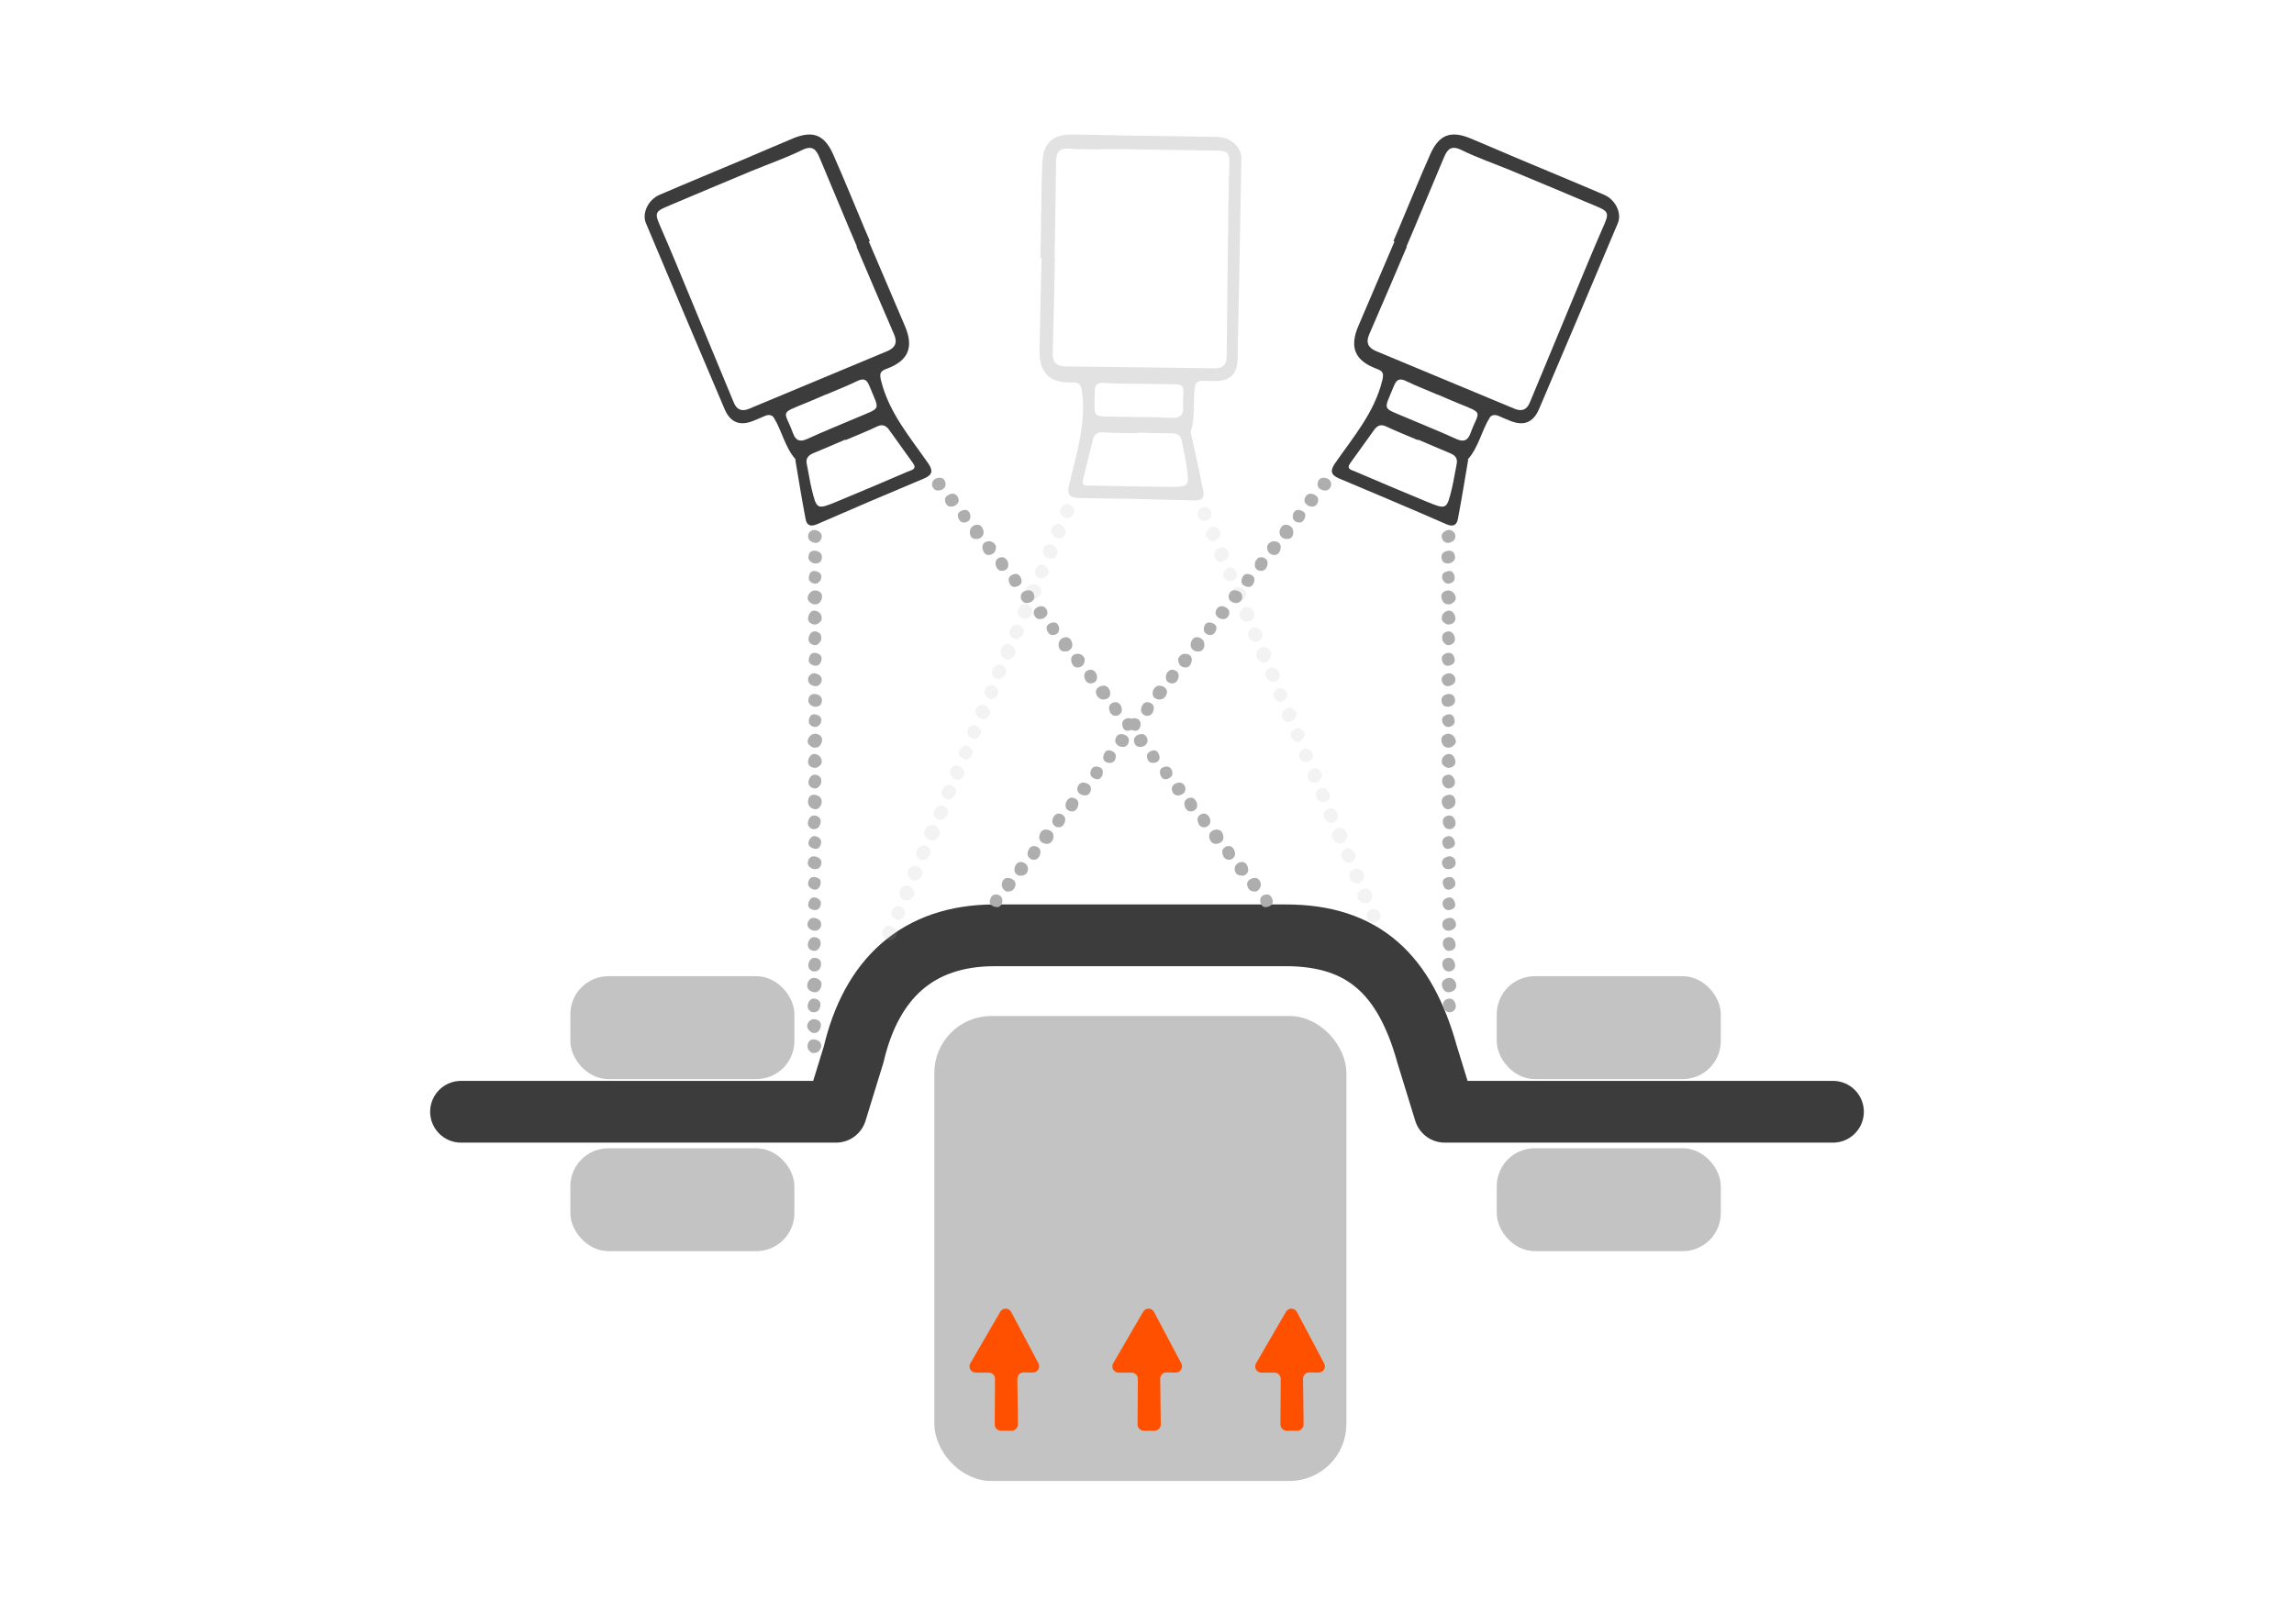 <?xml version="1.0" encoding="UTF-8"?><svg id="Layer_1" xmlns="http://www.w3.org/2000/svg" viewBox="0 0 1113 788"><defs><style>.cls-1{stroke-width:7.3px;}.cls-1,.cls-2{fill:#c3c3c3;stroke:#c3c3c3;stroke-miterlimit:10;}.cls-3,.cls-4,.cls-5,.cls-6{stroke-width:0px;}.cls-3,.cls-5{fill:#aeaeaf;}.cls-7{opacity:.15;}.cls-8{fill:none;stroke:#3c3c3c;stroke-linecap:round;stroke-linejoin:round;stroke-width:29.96px;}.cls-4{fill:#ff5000;}.cls-5{opacity:0;}.cls-6{fill:#3c3c3c;}.cls-2{stroke-width:7.81px;}</style></defs><rect class="cls-1" x="456.97" y="496.64" width="192.63" height="218.32" rx="23.98" ry="23.98"/><path class="cls-4" d="M490.83,694.2h-5.19c-1.68,0-3.03-1.36-3.02-3.04l.14-22.07c.01-1.68-1.35-3.04-3.02-3.04h-6.34c-2.33,0-3.78-2.53-2.61-4.54l14.53-25.02c1.19-2.05,4.17-1.99,5.28.1l13.24,24.97c1.07,2.02-.41,4.46-2.7,4.44l-4.49-.05c-1.69-.02-3.07,1.36-3.05,3.06l.26,22.14c.02,1.68-1.34,3.06-3.02,3.06Z"/><path class="cls-4" d="M560.14,694.2h-5.19c-1.68,0-3.03-1.36-3.02-3.04l.14-22.07c.01-1.68-1.35-3.04-3.02-3.04h-6.34c-2.33,0-3.78-2.53-2.61-4.54l14.53-25.02c1.19-2.05,4.17-1.99,5.28.1l13.24,24.97c1.07,2.02-.41,4.46-2.7,4.44l-4.49-.05c-1.69-.02-3.07,1.36-3.05,3.06l.26,22.14c.02,1.68-1.34,3.06-3.02,3.06Z"/><path class="cls-4" d="M629.45,694.2h-5.19c-1.68,0-3.03-1.36-3.02-3.04l.14-22.07c.01-1.68-1.35-3.04-3.02-3.04h-6.34c-2.33,0-3.78-2.53-2.61-4.54l14.53-25.02c1.19-2.05,4.17-1.99,5.28.1l13.24,24.97c1.07,2.02-.41,4.46-2.7,4.44l-4.49-.05c-1.69-.02-3.07,1.36-3.05,3.06l.26,22.14c.02,1.68-1.34,3.06-3.02,3.06Z"/><rect class="cls-2" x="730.1" y="477.58" width="100.89" height="42.12" rx="14.55" ry="14.55"/><rect class="cls-2" x="730.1" y="561.06" width="100.89" height="42.12" rx="14.55" ry="14.55"/><rect class="cls-2" x="280.63" y="477.58" width="100.89" height="42.12" rx="14.55" ry="14.55"/><rect class="cls-2" x="280.63" y="561.06" width="100.89" height="42.12" rx="14.55" ry="14.55"/><path class="cls-8" d="M223.68,539.45h181.93l8.56-27.82c8.56-36.39,30.74-57.79,68.49-57.79h141.26c37.76,0,57.79,19.26,68.49,57.79l8.56,27.82h188.35"/><path class="cls-3" d="M391.91,476.71c.99-2.08,2.63-2.77,4.7-1.83,1.83.83,2.42,2.43,1.67,4.32-.87,2.2-2.61,2.78-4.67,1.86-1.84-.82-2.32-2.41-1.7-4.36Z"/><path class="cls-3" d="M398.52,390.17c-.72,1.78-1.99,3-3.99,2.26-2.06-.76-2.97-2.57-2.32-4.7.62-2.04,2.34-2.49,4.22-1.8,1.93.7,2.57,2.19,2.09,4.24Z"/><path class="cls-3" d="M394.26,362.64c-1.94-.99-3.01-2.35-2.07-4.3.95-1.98,2.8-2.83,4.84-1.98,1.93.8,2.21,2.61,1.4,4.42-.85,1.91-2.45,2.29-4.17,1.85Z"/><path class="cls-3" d="M398.53,370.53c-1.12,1.63-2.6,2.51-4.47,1.81-1.98-.74-2.44-2.44-1.67-4.29.76-1.84,2.23-2.81,4.18-1.86,1.73.84,2.4,2.41,1.97,4.34Z"/><path class="cls-3" d="M394.02,510.92c-1.72-.94-2.59-2.4-2.09-4.3.54-2.07,2.19-2.66,4.09-2.05,1.88.6,2.94,1.99,2.2,4.02-.68,1.86-2.24,2.53-4.2,2.34Z"/><path class="cls-3" d="M393.74,500.98c-1.53-1.08-2.66-2.52-1.81-4.39.79-1.73,2.51-2.51,4.37-1.82,1.99.74,2.41,2.44,1.65,4.29-.76,1.85-2.19,2.63-4.21,1.91Z"/><path class="cls-5" d="M398.08,528.13c-.73,2.04-2.2,2.66-4.13,2.06-1.93-.6-2.88-2.04-2.22-4.02.57-1.71,2.07-2.28,3.75-1.86,1.92.48,2.94,1.73,2.6,3.82Z"/><path class="cls-3" d="M393.72,491.02c-1.82-.99-2.29-2.54-1.53-4.39.66-1.6,1.96-2.49,3.7-1.94,2.01.64,2.57,2.23,1.93,4.16-.65,1.94-2.06,2.69-4.09,2.17Z"/><path class="cls-3" d="M394.46,471.35c-2-.73-2.67-2.17-2.08-4.12.59-1.95,2.01-2.91,3.99-2.29,1.72.54,2.27,2.07,1.89,3.73-.44,1.95-1.74,2.93-3.79,2.68Z"/><path class="cls-3" d="M397.97,458.99c-.77,1.89-2.07,2.89-4.07,2.17-1.71-.61-2.26-2.08-1.8-3.77.52-1.91,1.85-3.09,3.87-2.53,2.01.56,2.5,2.18,2.01,4.13Z"/><path class="cls-3" d="M398.18,449.82c-1.04,1.81-2.62,2.2-4.42,1.42-1.57-.69-2.4-2.07-1.79-3.77.71-1.97,2.33-2.51,4.22-1.81,1.91.7,2.61,2.13,1.99,4.16Z"/><path class="cls-3" d="M398.24,380.38c-.92,1.73-2.24,2.79-4.19,1.88-1.93-.89-2.17-2.62-1.37-4.41.71-1.59,2.11-2.37,3.79-1.76,1.98.73,2.31,2.37,1.78,4.29Z"/><path class="cls-3" d="M394.8,342.85c-1.91-.68-3.02-1.9-2.46-3.96.48-1.76,1.87-2.43,3.6-2.07,1.93.4,3.16,1.6,2.78,3.69-.4,2.15-2.02,2.6-3.92,2.35Z"/><path class="cls-3" d="M393.9,402.21c-1.84-.96-2.35-2.51-1.61-4.36.75-1.89,2.26-2.68,4.18-1.82,1.66.74,2.03,2.23,1.48,3.89-.64,1.95-2.03,2.71-4.05,2.28Z"/><path class="cls-3" d="M394.33,421.58c-1.86-.74-2.91-2.07-2.2-4.05.71-1.98,2.42-2.4,4.27-1.7,1.61.61,2.51,1.9,2.02,3.65-.57,2.06-2.15,2.53-4.09,2.11Z"/><path class="cls-3" d="M392.27,328.5c1.05-1.8,2.63-2.25,4.42-1.42,1.8.84,2.58,2.36,1.57,4.27-.85,1.61-2.38,1.92-3.97,1.3-1.85-.72-2.65-2.11-2.02-4.16Z"/><path class="cls-3" d="M398.4,320.88c-.63,1.72-1.75,2.53-3.6,2.01-2.06-.58-2.88-1.88-2.18-3.96.58-1.72,1.73-2.54,3.59-2.01,2.06.58,2.84,1.87,2.2,3.97Z"/><path class="cls-3" d="M394.27,431.49c-1.76-.82-2.63-2.07-2.02-3.84.71-2.07,2.32-2.53,4.25-1.79,1.87.72,2,2.2,1.37,3.87-.68,1.8-1.98,2.29-3.6,1.76Z"/><path class="cls-3" d="M398.27,350.66c-.77,1.6-2,2.5-3.76,1.91-2.05-.69-2.52-2.31-1.8-4.24.71-1.89,2.18-2.02,3.84-1.4,1.77.66,2.33,1.93,1.72,3.72Z"/><path class="cls-3" d="M394.26,293.1c-1.94-.99-3.01-2.35-2.07-4.3.95-1.98,2.8-2.83,4.84-1.98,1.93.8,2.21,2.61,1.4,4.42-.85,1.91-2.45,2.29-4.17,1.85Z"/><path class="cls-3" d="M398.53,300.99c-1.12,1.63-2.6,2.51-4.47,1.81-1.98-.74-2.44-2.44-1.67-4.29.76-1.84,2.23-2.81,4.18-1.86,1.73.84,2.4,2.41,1.97,4.34Z"/><path class="cls-3" d="M398.25,310.85c-.92,1.73-2.24,2.79-4.19,1.88-1.93-.89-2.17-2.62-1.37-4.41.71-1.59,2.11-2.37,3.79-1.76,1.98.73,2.31,2.37,1.78,4.29Z"/><path class="cls-3" d="M394.8,273.32c-1.91-.68-3.02-1.9-2.46-3.96.48-1.76,1.87-2.43,3.6-2.07,1.93.4,3.16,1.6,2.78,3.69-.4,2.15-2.02,2.6-3.92,2.35Z"/><path class="cls-3" d="M392.28,258.97c1.05-1.8,2.63-2.25,4.42-1.42,1.8.84,2.58,2.36,1.57,4.27-.85,1.61-2.38,1.92-3.97,1.3-1.85-.72-2.65-2.11-2.02-4.16Z"/><path class="cls-3" d="M398.27,281.12c-.77,1.6-2,2.5-3.76,1.91-2.05-.69-2.52-2.31-1.8-4.24.71-1.89,2.18-2.02,3.84-1.4,1.77.66,2.33,1.93,1.72,3.72Z"/><path class="cls-3" d="M392.32,437.76c.86-2.14,2.13-2.74,3.89-2.04,1.67.67,2.49,1.98,1.88,3.74-.71,2.05-2.32,2.55-4.25,1.81-1.9-.72-1.89-2.23-1.52-3.52Z"/><path class="cls-3" d="M393.88,411.42c-1.75-.89-2.03-2.26-1.19-3.91.83-1.64,2.21-2.27,3.89-1.48,1.97.92,2.25,2.63,1.35,4.44-.9,1.8-2.47,1.6-4.04.96Z"/><path class="cls-3" d="M586.83,406.98c-.51-2.25.35-3.8,2.56-4.34,1.95-.48,3.41.41,3.99,2.36.68,2.27-.32,3.8-2.51,4.35-1.96.49-3.31-.45-4.03-2.37Z"/><path class="cls-5" d="M646.49,478.97c-1.96.68-3.56.28-4.47-1.58-.86-1.77-.67-3.59,1.24-4.48,2.03-.94,3.88-.11,4.9,1.81,1.03,1.93.01,3.31-1.67,4.24Z"/><path class="cls-3" d="M538.42,334.95c.54,1.85.3,3.58-1.73,4.24-2.08.68-3.93-.18-4.73-2.25-.77-1.99.29-3.4,2.2-4.03,1.95-.65,3.37.12,4.27,2.03Z"/><path class="cls-3" d="M518.02,315.96c-2.14.43-3.81.02-4.29-2.09-.48-2.14.44-3.95,2.58-4.55,2.01-.56,3.35.68,3.84,2.61.52,2.02-.51,3.31-2.13,4.04Z"/><path class="cls-5" d="M658.6,494.65c-1.89.4-3.63-.06-4.42-1.86-.82-1.87.11-3.53,1.84-4.38,1.93-.96,3.45-.04,4.23,1.83.78,1.86.27,3.43-1.64,4.41Z"/><path class="cls-5" d="M639.78,471.34c-1.87.39-3.55.08-4.1-2.03-.49-1.85.12-3.64,2.04-4.24,1.84-.57,3.49.29,4.21,2.14.77,2.01-.3,3.3-2.14,4.12Z"/><path class="cls-3" d="M526.26,319.52c.13,1.97-.49,3.58-2.39,4.19-2.01.65-3.42-.4-3.97-2.33-.54-1.91.01-3.59,2.12-4.05,1.88-.41,3.37.4,4.23,2.19Z"/><path class="cls-3" d="M609.67,432.53c-1.93.33-3.52-.28-4.31-2.08-.86-1.96.07-3.44,1.94-4.15,1.85-.7,3.54-.26,4.22,1.79.62,1.88-.2,3.37-1.85,4.43Z"/><path class="cls-3" d="M603.3,424.9c-1.87.09-3.65-.33-4.14-2.32-.46-1.85.42-3.52,2.31-4.13,2.02-.65,3.4.42,3.95,2.34.55,1.92-.09,3.42-2.12,4.11Z"/><path class="cls-5" d="M651.89,486.96c-2.05.29-3.31-.76-3.79-2.66-.42-1.67.14-3.19,1.85-3.75,1.97-.64,3.41.32,4,2.26.59,1.92-.02,3.41-2.07,4.15Z"/><path class="cls-5" d="M671.57,509.04c-1.96.68-3.56.28-4.47-1.58-.86-1.77-.67-3.59,1.24-4.48,2.03-.94,3.88-.11,4.9,1.81,1.03,1.93.01,3.31-1.67,4.24Z"/><path class="cls-5" d="M664.86,501.4c-1.87.39-3.55.08-4.1-2.03-.49-1.85.12-3.64,2.04-4.24,1.84-.57,3.49.29,4.21,2.14.77,2.01-.3,3.3-2.14,4.12Z"/><path class="cls-5" d="M676.96,517.02c-2.05.29-3.31-.76-3.79-2.66-.42-1.67.14-3.19,1.85-3.75,1.97-.64,3.41.32,4,2.26.59,1.92-.02,3.41-2.07,4.15Z"/><path class="cls-5" d="M627.92,455.51c-1.92.55-3.54.22-4.28-1.79-.63-1.72.2-3.07,1.75-3.79,1.78-.82,3.5-.54,4.39,1.39.91,1.97-.15,3.29-1.86,4.19Z"/><path class="cls-5" d="M623.52,443.53c.69,2.05-.08,3.45-1.96,4.17-1.89.72-3.52.18-4.23-1.78-.62-1.7.22-3.07,1.79-3.78,1.8-.81,3.38-.47,4.4,1.39Z"/><path class="cls-3" d="M597.11,417.1c-2.04.35-3.37-.58-3.92-2.5-.47-1.66,0-3.17,1.7-3.81,1.97-.74,3.4.16,4.09,2.07.69,1.92.05,3.39-1.87,4.24Z"/><path class="cls-3" d="M585.51,401.19c-2.02.66-3.44-.05-4.18-1.95-.75-1.9-.22-3.53,1.71-4.27,1.68-.64,3.06.22,3.79,1.76.86,1.8.45,3.38-1.32,4.45Z"/><path class="cls-3" d="M580.61,389.32c.57,1.96.16,3.55-1.85,4.23-1.72.58-3.06-.24-3.75-1.84-.78-1.82-.46-3.57,1.47-4.38,1.93-.81,3.32.16,4.13,2Z"/><path class="cls-3" d="M575.09,381.98c.3,2.07-.69,3.36-2.59,3.85-1.66.43-3.17-.14-3.74-1.85-.66-1.98.28-3.41,2.19-4.03,1.93-.63,3.37.06,4.14,2.04Z"/><path class="cls-3" d="M532.14,327.43c.35,1.93-.03,3.57-2.13,4.07-2.07.49-3.33-.72-3.81-2.62-.43-1.69.18-3.17,1.89-3.72,2-.65,3.28.43,4.05,2.27Z"/><path class="cls-3" d="M506.19,300.09c-1.92.65-3.55.38-4.38-1.58-.71-1.68-.03-3.07,1.54-3.86,1.76-.89,3.47-.7,4.46,1.17,1.02,1.93.03,3.3-1.62,4.27Z"/><path class="cls-3" d="M542.25,347.26c-2.04.39-3.4-.51-3.97-2.42-.58-1.95.11-3.5,2.16-4.02,1.76-.44,2.97.49,3.58,2.14.71,1.93.09,3.38-1.77,4.3Z"/><path class="cls-3" d="M554.58,362.19c-1.92.57-3.57.17-4.23-1.82-.67-2,.42-3.38,2.3-3.98,1.64-.52,3.14-.06,3.84,1.62.82,1.97-.12,3.32-1.91,4.19Z"/><path class="cls-3" d="M495.32,290.39c-.29-2.07.67-3.4,2.59-3.85,1.94-.46,3.49.26,3.88,2.38.33,1.8-.68,2.98-2.31,3.48-1.9.58-3.39-.01-4.16-2.01Z"/><path class="cls-3" d="M495.41,280.61c.57,1.73.19,3.07-1.59,3.81-1.97.82-3.43.31-4.17-1.76-.61-1.71-.21-3.06,1.57-3.8,1.97-.82,3.39-.29,4.18,1.76Z"/><path class="cls-5" d="M635.62,459.47c.44,1.75.02,3.2-1.74,3.83-2.04.73-3.43-.22-4.05-2.21-.6-1.91.43-2.96,2.13-3.51,1.82-.58,3.02.1,3.65,1.88Z"/><path class="cls-3" d="M611.54,437.95c-.37-1.78.18-3.19,1.93-3.75,2.08-.66,3.4.4,3.94,2.4.53,1.95-.62,2.92-2.31,3.4-1.84.52-3.01-.23-3.56-2.04Z"/><path class="cls-3" d="M560.67,370.02c-1.89.44-3.34,0-3.96-1.76-.72-2.06.26-3.43,2.23-4.03,1.92-.59,2.93.49,3.47,2.19.58,1.84-.14,3.02-1.74,3.61Z"/><path class="cls-3" d="M513.75,304.08c.39,1.74-.02,3.2-1.76,3.83-2.04.73-3.41-.25-4.04-2.21-.61-1.92.46-2.94,2.14-3.48,1.8-.57,3.02.07,3.66,1.86Z"/><path class="cls-3" d="M474.96,261.37c-2.14.43-3.81.02-4.29-2.09-.48-2.14.44-3.95,2.58-4.55,2.01-.56,3.35.68,3.84,2.61.52,2.02-.51,3.31-2.13,4.04Z"/><path class="cls-3" d="M483.2,264.92c.13,1.97-.49,3.58-2.39,4.19-2.01.65-3.42-.4-3.97-2.33-.54-1.91.01-3.59,2.12-4.05,1.88-.41,3.37.4,4.23,2.19Z"/><path class="cls-3" d="M489.08,272.83c.35,1.93-.03,3.57-2.13,4.07-2.07.49-3.33-.72-3.81-2.62-.43-1.69.18-3.17,1.89-3.72,2-.65,3.28.43,4.05,2.27Z"/><path class="cls-3" d="M463.13,245.5c-1.92.65-3.55.38-4.38-1.58-.71-1.68-.03-3.07,1.54-3.86,1.76-.89,3.47-.7,4.46,1.17,1.02,1.93.03,3.3-1.62,4.27Z"/><path class="cls-3" d="M452.26,235.79c-.29-2.07.67-3.4,2.59-3.85,1.94-.46,3.49.26,3.88,2.38.33,1.8-.68,2.98-2.31,3.48-1.9.58-3.39-.01-4.16-2.01Z"/><path class="cls-3" d="M470.69,249.48c.39,1.74-.02,3.2-1.76,3.83-2.04.73-3.41-.25-4.04-2.21-.61-1.92.46-2.94,2.14-3.48,1.8-.57,3.02.07,3.66,1.86Z"/><path class="cls-3" d="M563.02,376.14c-.65-2.21-.02-3.47,1.79-4.01,1.73-.51,3.18.01,3.8,1.77.71,2.05-.24,3.43-2.21,4.05-1.94.61-2.87-.58-3.37-1.82Z"/><path class="cls-3" d="M547.94,354.5c-1.92.39-2.99-.52-3.36-2.33-.36-1.8.33-3.15,2.13-3.57,2.12-.5,3.4.67,3.8,2.65.4,1.97-.95,2.78-2.58,3.25Z"/><path class="cls-6" d="M450.27,224.72c-8.78-12.67-18.97-24.5-22.81-40.09-.89-3.62-.28-4.57,2.88-5.75,10.42-3.89,13.08-10.4,8.74-20.61-5.83-13.71-11.7-27.41-17.55-41.11.17-.07.34-.14.51-.22-.92-2.15-1.84-4.29-2.75-6.44-5.02-11.91-9.86-23.9-15.11-35.71-4.21-9.47-9.89-11.57-19.35-7.67-7.79,3.22-15.51,6.62-23.28,9.9-13.88,5.85-27.81,11.59-41.64,17.55-5.45,2.35-8.52,8.96-6.54,13.66,12.67,30.1,25.38,60.19,38.17,90.23,2.83,6.64,7.5,8.38,14.02,5.71,1.82-.75,3.66-1.48,5.45-2.3,1.69-.78,3.51-.68,4.4.75,4.02,6.47,5.37,14.34,10.56,20.22.08.09-.09.35-.06.52,1.63,9.53,3.15,19.07,4.96,28.56.56,2.92,2.32,3.85,5.54,2.44,17.27-7.55,34.62-14.92,52-22.22,4.26-1.79,4.23-4.01,1.87-7.43ZM363.38,198.36c-3.48,1.45-5.91.46-7.35-3-6.88-16.58-13.73-33.17-20.63-49.75-5.03-12.1-9.97-24.24-15.23-36.23-2.4-5.47-2.34-6.73,2.9-8.95,13.88-5.89,27.78-11.73,41.69-17.52,8.1-3.37,16.47-6.2,24.32-10.08,5.01-2.47,6.85-.42,8.52,3.59,4.91,11.76,9.84,23.51,14.76,35.26,1.11,2.64,2.25,5.28,3.38,7.91l-.19.08c6.06,14.19,12.04,28.42,18.23,42.56,1.81,4.13.39,6.6-3.3,8.15-22.35,9.36-44.74,18.66-67.1,27.99ZM384.71,210.13c-3.99-10.94-6.97-9.22,6.03-14.48,3.32-1.34,6.6-2.8,9.89-4.21,0,.02.02.04.02.05,5.11-2.18,10.31-4.18,15.29-6.61,3.34-1.63,4.69-.57,5.97,2.59,4.82,11.96,5.95,10.03-5.98,15.12-8.08,3.45-16.25,6.71-24.23,10.37-3.71,1.7-5.67.79-7-2.84ZM440.68,228.73c-11.49,4.92-22.98,9.84-34.53,14.6-9.81,4.04-9.91,3.97-12.36-6.16-.96-3.97-1.52-8.03-2.36-12.02-.61-2.9.87-4.3,3.3-5.3,5.14-2.12,10.23-4.35,15.35-6.53.04.08.07.17.11.25,5.11-2.18,10.29-4.21,15.3-6.6,2.74-1.31,4.44-.43,5.96,1.69,3.85,5.34,7.68,10.7,11.51,16.06,2.1,2.94-.65,3.32-2.28,4.02Z"/><path class="cls-3" d="M706.27,476.71c-.99-2.08-2.63-2.77-4.71-1.83-1.84.83-2.43,2.43-1.67,4.32.88,2.2,2.61,2.78,4.68,1.86,1.85-.82,2.33-2.41,1.71-4.36Z"/><path class="cls-3" d="M699.65,390.17c.72,1.78,1.99,3,4,2.26,2.06-.76,2.98-2.57,2.33-4.7-.63-2.04-2.34-2.49-4.23-1.8-1.93.7-2.58,2.19-2.09,4.24Z"/><path class="cls-3" d="M703.92,362.64c1.95-.99,3.01-2.35,2.07-4.3-.95-1.98-2.8-2.83-4.85-1.98-1.93.8-2.21,2.61-1.41,4.42.85,1.91,2.46,2.29,4.18,1.85Z"/><path class="cls-3" d="M699.64,370.53c1.12,1.63,2.61,2.51,4.48,1.81,1.98-.74,2.44-2.44,1.67-4.29-.76-1.84-2.23-2.81-4.18-1.86-1.73.84-2.4,2.41-1.97,4.34Z"/><path class="cls-5" d="M704.16,510.92c1.72-.94,2.6-2.4,2.1-4.3-.54-2.07-2.19-2.66-4.1-2.05-1.89.6-2.95,1.99-2.21,4.02.68,1.86,2.25,2.53,4.21,2.34Z"/><path class="cls-5" d="M700.09,528.13c.73,2.04,2.2,2.66,4.13,2.06,1.94-.6,2.88-2.04,2.22-4.02-.57-1.71-2.08-2.28-3.76-1.86-1.92.48-2.95,1.73-2.6,3.82Z"/><path class="cls-3" d="M704.46,491.02c1.82-.99,2.3-2.54,1.53-4.39-.66-1.6-1.96-2.49-3.7-1.94-2.01.64-2.57,2.23-1.93,4.16.65,1.94,2.06,2.69,4.1,2.17Z"/><path class="cls-3" d="M703.71,471.35c2-.73,2.67-2.17,2.08-4.12-.59-1.95-2.02-2.91-3.99-2.29-1.72.54-2.27,2.07-1.89,3.73.44,1.95,1.74,2.93,3.8,2.68Z"/><path class="cls-3" d="M700.2,458.99c.77,1.89,2.07,2.89,4.08,2.17,1.71-.61,2.26-2.08,1.8-3.77-.52-1.91-1.85-3.09-3.87-2.53-2.02.56-2.51,2.18-2.01,4.13Z"/><path class="cls-3" d="M699.99,449.82c1.05,1.81,2.63,2.2,4.43,1.42,1.58-.69,2.41-2.07,1.8-3.77-.71-1.97-2.33-2.51-4.23-1.81-1.91.7-2.61,2.13-2,4.16Z"/><path class="cls-3" d="M699.92,380.38c.92,1.73,2.24,2.79,4.2,1.88,1.93-.89,2.17-2.62,1.37-4.41-.71-1.59-2.11-2.37-3.79-1.76-1.98.73-2.32,2.37-1.78,4.29Z"/><path class="cls-3" d="M703.38,342.85c1.91-.68,3.03-1.9,2.46-3.96-.48-1.76-1.88-2.43-3.61-2.07-1.94.4-3.17,1.6-2.78,3.69.4,2.15,2.02,2.6,3.92,2.35Z"/><path class="cls-3" d="M704.28,402.21c1.84-.96,2.36-2.51,1.62-4.36-.76-1.89-2.26-2.68-4.19-1.82-1.66.74-2.03,2.23-1.49,3.89.64,1.95,2.03,2.71,4.06,2.28Z"/><path class="cls-3" d="M703.85,421.58c1.86-.74,2.91-2.07,2.2-4.05-.71-1.98-2.42-2.4-4.28-1.7-1.62.61-2.51,1.9-2.02,3.65.57,2.06,2.15,2.53,4.1,2.11Z"/><path class="cls-3" d="M705.9,328.5c-1.06-1.8-2.64-2.25-4.43-1.42-1.81.84-2.58,2.36-1.57,4.27.85,1.61,2.38,1.92,3.98,1.3,1.86-.72,2.66-2.11,2.02-4.16Z"/><path class="cls-3" d="M699.77,320.88c.63,1.72,1.75,2.53,3.61,2.01,2.06-.58,2.89-1.88,2.19-3.96-.58-1.72-1.74-2.54-3.6-2.01-2.06.58-2.85,1.87-2.2,3.97Z"/><path class="cls-5" d="M706.05,516.32c-.82-1.62-2.12-2.4-3.84-1.75-2.04.77-2.43,2.42-1.61,4.32.8,1.86,2.3,1.91,3.92,1.24,1.77-.73,2.23-2.04,1.53-3.81Z"/><path class="cls-3" d="M703.91,431.49c1.76-.82,2.63-2.07,2.03-3.84-.71-2.07-2.33-2.53-4.25-1.79-1.88.72-2,2.2-1.38,3.87.68,1.8,1.98,2.29,3.6,1.76Z"/><path class="cls-3" d="M699.9,350.66c.77,1.6,2,2.5,3.76,1.91,2.06-.69,2.53-2.31,1.8-4.24-.71-1.89-2.19-2.02-3.84-1.4-1.77.66-2.33,1.93-1.72,3.72Z"/><path class="cls-3" d="M703.91,293.1c1.95-.99,3.01-2.35,2.07-4.3-.95-1.98-2.8-2.83-4.85-1.98-1.93.8-2.21,2.61-1.41,4.42.85,1.91,2.46,2.29,4.18,1.85Z"/><path class="cls-3" d="M699.64,300.99c1.12,1.63,2.61,2.51,4.48,1.81,1.98-.74,2.44-2.44,1.67-4.29-.76-1.84-2.23-2.81-4.18-1.86-1.73.84-2.4,2.41-1.97,4.34Z"/><path class="cls-3" d="M699.92,310.85c.92,1.73,2.24,2.79,4.2,1.88,1.93-.89,2.17-2.62,1.37-4.41-.71-1.59-2.11-2.37-3.79-1.76-1.98.73-2.32,2.37-1.78,4.29Z"/><path class="cls-3" d="M703.37,273.32c1.91-.68,3.03-1.9,2.46-3.96-.48-1.76-1.88-2.43-3.61-2.07-1.94.4-3.17,1.6-2.78,3.69.4,2.15,2.02,2.6,3.92,2.35Z"/><path class="cls-3" d="M705.9,258.97c-1.06-1.8-2.64-2.25-4.43-1.42-1.81.84-2.58,2.36-1.57,4.27.85,1.61,2.38,1.92,3.98,1.3,1.86-.72,2.66-2.11,2.02-4.16Z"/><path class="cls-3" d="M699.9,281.12c.77,1.6,2,2.5,3.76,1.91,2.06-.69,2.53-2.31,1.8-4.24-.71-1.89-2.19-2.02-3.84-1.4-1.77.66-2.33,1.93-1.72,3.72Z"/><path class="cls-3" d="M705.86,437.76c-.86-2.14-2.14-2.74-3.89-2.04-1.67.67-2.5,1.98-1.89,3.74.71,2.05,2.32,2.55,4.26,1.81,1.9-.72,1.9-2.23,1.52-3.52Z"/><path class="cls-3" d="M704.29,411.42c1.75-.89,2.03-2.26,1.19-3.91-.83-1.64-2.21-2.27-3.89-1.48-1.97.92-2.26,2.63-1.35,4.44.9,1.8,2.47,1.6,4.05.96Z"/><path class="cls-3" d="M510.99,406.98c.51-2.25-.35-3.8-2.56-4.34-1.96-.48-3.41.41-4,2.36-.68,2.27.33,3.8,2.52,4.35,1.96.49,3.32-.45,4.04-2.37Z"/><path class="cls-5" d="M451.21,478.97c1.96.68,3.57.28,4.48-1.58.87-1.77.67-3.59-1.24-4.48-2.03-.94-3.88-.11-4.91,1.81-1.03,1.93-.01,3.31,1.67,4.24Z"/><path class="cls-3" d="M559.49,334.95c-.54,1.85-.3,3.58,1.74,4.24,2.09.68,3.94-.18,4.74-2.25.77-1.99-.3-3.4-2.2-4.03-1.95-.65-3.38.12-4.28,2.03Z"/><path class="cls-3" d="M579.92,315.96c2.14.43,3.82.02,4.3-2.09.48-2.14-.44-3.95-2.58-4.55-2.01-.56-3.36.68-3.85,2.61-.52,2.02.51,3.31,2.13,4.04Z"/><path class="cls-5" d="M439.08,494.65c1.89.4,3.64-.06,4.43-1.86.82-1.87-.11-3.53-1.84-4.38-1.93-.96-3.45-.04-4.24,1.83-.78,1.86-.27,3.43,1.64,4.41Z"/><path class="cls-5" d="M457.94,471.34c1.87.39,3.56.08,4.11-2.03.49-1.85-.13-3.64-2.04-4.24-1.84-.57-3.5.29-4.22,2.14-.78,2.01.3,3.3,2.14,4.12Z"/><path class="cls-3" d="M571.67,319.52c-.13,1.97.49,3.58,2.39,4.19,2.01.65,3.43-.4,3.98-2.33.54-1.91-.01-3.59-2.13-4.05-1.88-.41-3.38.4-4.24,2.19Z"/><path class="cls-3" d="M488.1,432.53c1.94.33,3.53-.28,4.32-2.08.86-1.96-.07-3.44-1.94-4.15-1.85-.7-3.55-.26-4.23,1.79-.62,1.88.2,3.37,1.85,4.43Z"/><path class="cls-3" d="M494.49,424.9c1.87.09,3.66-.33,4.15-2.32.46-1.85-.42-3.52-2.31-4.13-2.02-.65-3.41.42-3.96,2.34-.55,1.92.09,3.42,2.12,4.11Z"/><path class="cls-5" d="M445.81,486.96c2.05.29,3.31-.76,3.79-2.66.42-1.67-.14-3.19-1.85-3.75-1.98-.64-3.42.32-4.01,2.26-.59,1.92.02,3.41,2.07,4.15Z"/><path class="cls-5" d="M426.09,509.04c1.96.68,3.57.28,4.48-1.58.87-1.77.67-3.59-1.24-4.48-2.03-.94-3.88-.11-4.91,1.81-1.03,1.93-.01,3.31,1.67,4.24Z"/><path class="cls-5" d="M432.81,501.4c1.87.39,3.56.08,4.11-2.03.49-1.85-.13-3.64-2.04-4.24-1.84-.57-3.5.29-4.22,2.14-.78,2.01.3,3.3,2.14,4.12Z"/><path class="cls-5" d="M420.68,517.02c2.05.29,3.31-.76,3.79-2.66.42-1.67-.14-3.19-1.85-3.75-1.98-.64-3.42.32-4.01,2.26-.59,1.92.02,3.41,2.07,4.15Z"/><path class="cls-5" d="M469.82,455.51c1.93.55,3.55.22,4.29-1.79.63-1.72-.2-3.07-1.75-3.79-1.79-.82-3.51-.54-4.4,1.39-.91,1.97.15,3.29,1.86,4.19Z"/><path class="cls-5" d="M474.23,443.53c-.69,2.05.08,3.45,1.97,4.17,1.9.72,3.53.18,4.24-1.78.62-1.7-.22-3.07-1.79-3.78-1.8-.81-3.38-.47-4.41,1.39Z"/><path class="cls-3" d="M500.68,417.1c2.05.35,3.38-.58,3.93-2.5.47-1.66,0-3.17-1.7-3.81-1.97-.74-3.41.16-4.09,2.07-.69,1.92-.05,3.39,1.87,4.24Z"/><path class="cls-3" d="M512.31,401.19c2.02.66,3.44-.05,4.19-1.95.75-1.9.22-3.53-1.71-4.27-1.69-.64-3.06.22-3.8,1.76-.86,1.8-.45,3.38,1.32,4.45Z"/><path class="cls-3" d="M517.22,389.32c-.57,1.96-.17,3.55,1.86,4.23,1.72.58,3.07-.24,3.75-1.84.78-1.82.46-3.57-1.47-4.38-1.93-.81-3.32.16-4.14,2Z"/><path class="cls-3" d="M522.74,381.98c-.3,2.07.7,3.36,2.6,3.85,1.67.43,3.18-.14,3.75-1.85.66-1.98-.28-3.41-2.2-4.03-1.94-.63-3.37.06-4.15,2.04Z"/><path class="cls-3" d="M565.78,327.43c-.35,1.93.03,3.57,2.13,4.07,2.07.49,3.34-.72,3.82-2.62.43-1.69-.18-3.17-1.89-3.72-2.01-.65-3.29.43-4.06,2.27Z"/><path class="cls-3" d="M591.78,300.09c1.92.65,3.56.38,4.39-1.58.71-1.68.03-3.07-1.54-3.86-1.77-.89-3.48-.7-4.47,1.17-1.02,1.93-.03,3.3,1.62,4.27Z"/><path class="cls-3" d="M555.65,347.26c2.04.39,3.41-.51,3.97-2.42.58-1.95-.11-3.5-2.16-4.02-1.76-.44-2.98.49-3.58,2.14-.71,1.93-.09,3.38,1.77,4.3Z"/><path class="cls-3" d="M543.3,362.19c1.92.57,3.57.17,4.24-1.82.67-2-.42-3.38-2.3-3.98-1.65-.52-3.15-.06-3.85,1.62-.83,1.97.12,3.32,1.91,4.19Z"/><path class="cls-3" d="M602.66,290.39c.29-2.07-.68-3.4-2.6-3.85-1.94-.46-3.49.26-3.89,2.38-.33,1.8.68,2.98,2.32,3.48,1.91.58,3.4-.01,4.17-2.01Z"/><path class="cls-3" d="M602.58,280.61c-.57,1.73-.19,3.07,1.59,3.81,1.98.82,3.43.31,4.18-1.76.62-1.71.21-3.06-1.57-3.8-1.98-.82-3.4-.29-4.19,1.76Z"/><path class="cls-5" d="M462.1,459.47c-.44,1.75-.02,3.2,1.74,3.83,2.04.73,3.43-.22,4.06-2.21.6-1.91-.43-2.96-2.14-3.51-1.82-.58-3.03.1-3.66,1.88Z"/><path class="cls-3" d="M486.23,437.95c.37-1.78-.18-3.19-1.93-3.75-2.08-.66-3.41.4-3.95,2.4-.53,1.95.62,2.92,2.31,3.4,1.85.52,3.02-.23,3.57-2.04Z"/><path class="cls-3" d="M537.19,370.02c1.9.44,3.35,0,3.97-1.76.72-2.06-.26-3.43-2.23-4.03-1.92-.59-2.94.49-3.48,2.19-.59,1.84.14,3.02,1.74,3.61Z"/><path class="cls-3" d="M584.2,304.08c-.39,1.74.02,3.2,1.77,3.83,2.04.73,3.42-.25,4.04-2.21.61-1.92-.46-2.94-2.15-3.48-1.8-.57-3.03.07-3.66,1.86Z"/><path class="cls-3" d="M623.07,261.37c2.14.43,3.82.02,4.3-2.09.48-2.14-.44-3.95-2.58-4.55-2.01-.56-3.36.68-3.85,2.61-.52,2.02.51,3.31,2.13,4.04Z"/><path class="cls-3" d="M614.81,264.92c-.13,1.97.49,3.58,2.39,4.19,2.01.65,3.43-.4,3.98-2.33.54-1.91-.01-3.59-2.13-4.05-1.88-.41-3.38.4-4.24,2.19Z"/><path class="cls-3" d="M608.92,272.83c-.35,1.93.03,3.57,2.13,4.07,2.07.49,3.34-.72,3.82-2.62.43-1.69-.18-3.17-1.89-3.72-2.01-.65-3.29.43-4.06,2.27Z"/><path class="cls-3" d="M634.92,245.5c1.92.65,3.56.38,4.39-1.58.71-1.68.03-3.07-1.54-3.86-1.77-.89-3.48-.7-4.47,1.17-1.02,1.93-.03,3.3,1.62,4.27Z"/><path class="cls-3" d="M645.81,235.79c.29-2.07-.68-3.4-2.6-3.85-1.94-.46-3.49.26-3.89,2.38-.33,1.8.68,2.98,2.32,3.48,1.91.58,3.4-.01,4.17-2.01Z"/><path class="cls-3" d="M627.35,249.48c-.39,1.74.02,3.2,1.77,3.83,2.04.73,3.42-.25,4.04-2.21.61-1.92-.46-2.94-2.15-3.48-1.8-.57-3.03.07-3.66,1.86Z"/><path class="cls-3" d="M534.84,376.14c.65-2.21.02-3.47-1.79-4.01-1.73-.51-3.19.01-3.8,1.77-.71,2.05.24,3.43,2.22,4.05,1.94.61,2.88-.58,3.38-1.82Z"/><path class="cls-3" d="M549.95,354.5c1.92.39,3-.52,3.36-2.33.36-1.8-.33-3.15-2.14-3.57-2.12-.5-3.41.67-3.81,2.65-.4,1.97.95,2.78,2.58,3.25Z"/><path class="cls-6" d="M778.41,94.57c-13.86-5.97-27.81-11.7-41.72-17.55-7.78-3.28-15.52-6.68-23.33-9.9-9.48-3.91-15.17-1.81-19.39,7.67-5.26,11.81-10.11,23.8-15.14,35.71-.91,2.15-1.83,4.29-2.75,6.44.17.07.34.14.51.22-5.86,13.7-11.74,27.4-17.58,41.11-4.35,10.21-1.68,16.72,8.75,20.61,3.17,1.18,3.78,2.13,2.88,5.75-3.84,15.6-14.05,27.42-22.85,40.09-2.37,3.42-2.4,5.64,1.87,7.43,17.41,7.29,34.79,14.66,52.1,22.22,3.23,1.41,4.99.49,5.56-2.44,1.82-9.49,3.34-19.04,4.97-28.56.03-.17-.14-.43-.07-.52,5.2-5.88,6.55-13.75,10.58-20.22.89-1.43,2.72-1.53,4.41-.75,1.79.83,3.63,1.56,5.46,2.3,6.54,2.67,11.21.93,14.05-5.71,12.82-30.05,25.55-60.13,38.24-90.23,1.99-4.71-1.1-11.31-6.56-13.66ZM706.75,225.16c-.84,4-1.41,8.06-2.37,12.02-2.45,10.13-2.55,10.2-12.38,6.16-11.58-4.76-23.09-9.68-34.6-14.6-1.63-.7-4.39-1.07-2.28-4.02,3.84-5.36,7.68-10.71,11.54-16.06,1.53-2.12,3.23-3,5.97-1.69,5.02,2.39,10.21,4.42,15.33,6.6.04-.08.07-.17.11-.25,5.12,2.18,10.23,4.41,15.37,6.53,2.44,1,3.92,2.4,3.31,5.3ZM713.49,210.13c-1.33,3.63-3.29,4.54-7.01,2.84-8-3.66-16.18-6.92-24.28-10.37-11.95-5.09-10.82-3.16-5.99-15.12,1.28-3.16,2.63-4.22,5.98-2.59,5,2.43,10.2,4.42,15.32,6.61,0-.02.02-.04.02-.05,3.3,1.41,6.58,2.87,9.91,4.21,13.03,5.26,10.04,3.54,6.04,14.48ZM778.14,109.37c-5.27,12-10.22,24.14-15.26,36.23-6.91,16.58-13.78,33.17-20.66,49.75-1.44,3.47-3.88,4.45-7.36,3-22.41-9.33-44.83-18.62-67.23-27.99-3.7-1.55-5.12-4.02-3.3-8.15,6.2-14.14,12.19-28.36,18.26-42.56-.06-.03-.12-.05-.19-.08,1.13-2.64,2.27-5.27,3.38-7.91,4.94-11.75,9.87-23.5,14.79-35.26,1.68-4.01,3.52-6.06,8.54-3.59,7.87,3.87,16.25,6.7,24.37,10.08,13.94,5.79,27.87,11.63,41.77,17.52,5.25,2.22,5.31,3.48,2.9,8.95Z"/><g class="cls-7"><path class="cls-3" d="M449.57,401.49c1.84-1.65,3.74-1.64,5.41.16,1.47,1.59,1.4,3.42-.13,4.97-1.78,1.81-3.73,1.66-5.4-.11-1.49-1.58-1.31-3.35.11-5.02Z"/><path class="cls-5" d="M406.1,523.36c-1.77,1.47-3.77,1.87-5.63.37-1.79-1.44-1.52-3.33-.1-4.93,1.45-1.63,3.25-1.83,4.98-.42,1.68,1.36,2.03,3.05.76,4.98Z"/><path class="cls-5" d="M413.27,494.82c-1.66-1.49-2.12-3.2-.85-5.02,1.21-1.73,3.02-2.49,4.84-1.15,1.95,1.42,2.14,3.58.86,5.55-1.27,1.96-3.1,1.73-4.85.63Z"/><path class="cls-3" d="M491.8,318.71c-1.45,1.46-3.21,2.13-4.89.57-1.73-1.61-1.89-3.78-.37-5.61,1.46-1.75,3.34-1.48,4.93-.02,1.62,1.5,1.65,3.23.32,5.06Z"/><path class="cls-3" d="M498.93,289.72c-1.52-1.79-2.01-3.58-.28-5.11,1.75-1.56,3.94-1.63,5.62.07,1.58,1.6,1.12,3.5-.43,4.96-1.63,1.53-3.38,1.23-4.9.09Z"/><path class="cls-5" d="M404.91,514.31c-1.36-1.57-1.85-3.44-.57-5.12,1.32-1.73,3.37-1.72,5.07-.54,1.91,1.32,1.84,3.22.5,4.92-1.34,1.69-3.08,2.03-5,.74Z"/><path class="cls-5" d="M416.92,484.55c-1.34-1.55-1.93-3.29-.24-4.91,1.48-1.42,3.48-1.77,5.04-.28,1.5,1.43,1.56,3.43.19,5.06-1.48,1.77-3.25,1.43-4.99.12Z"/><path class="cls-3" d="M499.91,299.3c-1.78,1.14-3.62,1.39-5.18-.07-1.66-1.55-1.41-3.43.11-4.94,1.51-1.5,3.37-1.84,4.91-.1,1.37,1.55,1.39,3.38.16,5.11Z"/><path class="cls-3" d="M437.56,436.17c-1.32-1.65-1.58-3.46-.3-5.13,1.39-1.82,3.27-1.71,4.9-.32,1.62,1.38,2.1,3.19.52,4.89-1.44,1.55-3.27,1.56-5.13.56Z"/><path class="cls-3" d="M441.38,426.24c-1.07-1.71-1.6-3.6.01-5.09,1.5-1.39,3.52-1.43,5.08.03,1.67,1.56,1.38,3.42-.13,4.93-1.51,1.51-3.25,1.69-4.96.13Z"/><path class="cls-5" d="M408.6,504.02c-1.34-1.78-1.01-3.5.52-4.94,1.35-1.26,3.07-1.52,4.48-.2,1.63,1.52,1.48,3.37-.03,4.93-1.49,1.55-3.21,1.74-4.97.2Z"/><path class="cls-5" d="M425.56,465.22c-1.52-1.52-2.06-3.22-.56-4.95,1.28-1.48,2.98-1.4,4.47-.32,1.71,1.25,2.34,3.01,1,4.84-1.37,1.87-3.17,1.56-4.9.42Z"/><path class="cls-3" d="M434.49,454.88c-1.57,1.71-3.28,1.72-4.94.32-1.67-1.4-2.01-3.21-.54-4.9,1.27-1.46,2.99-1.38,4.48-.27,1.7,1.27,2.2,2.93,1,4.86Z"/><path class="cls-3" d="M445.47,416.38c-1.4-1.74-1.22-3.47.29-4.98,1.31-1.3,2.97-1.64,4.46-.37,1.72,1.47,1.63,3.28.2,4.91-1.44,1.65-3.15,1.8-4.95.44Z"/><path class="cls-3" d="M454.31,397.25c-1.68-1.55-1.75-3.26-.36-4.94,1.39-1.68,3.19-2.03,4.9-.6,1.48,1.25,1.39,2.99.33,4.48-1.24,1.74-2.93,2.17-4.86,1.06Z"/><path class="cls-3" d="M462.88,386.5c-1.54,1.55-3.25,1.99-4.94.45-1.44-1.32-1.38-3-.23-4.48,1.3-1.68,3.11-2.28,4.88-.89,1.77,1.39,1.58,3.2.29,4.92Z"/><path class="cls-3" d="M466.88,377.52c-1.78,1.36-3.51,1.08-4.96-.44-1.28-1.34-1.53-3.05-.22-4.48,1.51-1.65,3.34-1.51,4.93-.03,1.6,1.49,1.71,3.2.26,4.95Z"/><path class="cls-3" d="M495.57,308.92c-1.62,1.33-3.36,1.82-4.93.11-1.54-1.69-1.07-3.5.46-4.93,1.36-1.27,3.07-1.47,4.48-.15,1.66,1.54,1.31,3.31,0,4.98Z"/><path class="cls-3" d="M507.62,270.39c-1.62-1.47-2.22-3.14-.81-4.94,1.2-1.53,2.86-1.62,4.42-.55,1.75,1.2,2.48,2.9,1.23,4.8-1.28,1.96-3.08,1.73-4.85.69Z"/><path class="cls-3" d="M482.26,328.69c-1.43-1.72-1.3-3.46.2-4.98,1.53-1.55,3.34-1.71,4.9-.05,1.34,1.43,1.1,3.05-.13,4.47-1.44,1.66-3.12,1.83-4.96.56Z"/><path class="cls-3" d="M474.7,348c-1.54-1.51-2.03-3.26-.51-4.92,1.53-1.66,3.39-1.36,4.94.1,1.35,1.27,1.7,2.92.5,4.45-1.42,1.8-3.17,1.6-4.92.37Z"/><path class="cls-3" d="M511.04,255.15c1.79-1.34,3.54-1.12,4.96.44,1.44,1.58,1.58,3.41-.21,4.88-1.51,1.24-3.15.9-4.47-.37-1.54-1.49-1.76-3.19-.29-4.95Z"/><path class="cls-3" d="M520.25,250.17c-1.33,1.43-2.78,1.77-4.4.48-1.8-1.43-2.08-3.06-.53-4.83,1.28-1.46,2.76-1.78,4.39-.49,1.8,1.43,2.05,3.04.54,4.84Z"/><path class="cls-5" d="M425.87,474.51c-1.41,1.32-2.99,1.67-4.5.35-1.75-1.54-1.59-3.34-.05-4.95,1.48-1.55,3-1.13,4.4.19,1.5,1.41,1.49,2.89.14,4.41Z"/><path class="cls-3" d="M433.46,440.73c1.48-1.27,3.09-1.48,4.52-.13,1.71,1.61,1.41,3.41-.18,4.94-1.56,1.5-3.06.93-4.39-.41-1.45-1.46-1.36-2.95.05-4.4Z"/><path class="cls-3" d="M470.55,357.77c-1.41-1.55-1.75-3.14-.42-4.64,1.55-1.75,3.35-1.53,4.95,0,1.56,1.5,1.08,3.01-.23,4.4-1.42,1.5-2.9,1.43-4.29.24Z"/><path class="cls-3" d="M507.84,279.55c-1.43,1.26-3.02,1.64-4.51.32-1.75-1.54-1.55-3.34-.04-4.94,1.48-1.57,3-1.09,4.38.22,1.48,1.39,1.51,2.88.17,4.4Z"/><path class="cls-3" d="M466.04,363.16c1.74-1.75,3.24-1.82,4.69-.39,1.38,1.36,1.65,3,.32,4.48-1.55,1.73-3.35,1.55-4.96.02-1.58-1.51-.96-3-.06-4.11Z"/><path class="cls-3" d="M478.44,337.78c-1.37-1.6-1.07-3.08.43-4.36,1.5-1.27,3.12-1.32,4.46.16,1.57,1.73,1.15,3.54-.5,4.95-1.63,1.4-3.1.55-4.4-.74Z"/><path class="cls-6" d="M591.15,66.49c-15.04-.37-30.08-.49-45.12-.74-8.42-.14-16.84-.41-25.26-.49-10.22-.09-14.7,3.96-15.09,14.3-.48,12.88-.51,25.77-.74,38.66-.04,2.33-.1,4.65-.15,6.98.18,0,.37,0,.55.01-.33,14.86-.68,29.71-.99,44.57-.23,11.06,4.66,16.1,15.76,15.82,3.37-.08,4.29.57,4.81,4.25,2.24,15.86-2.81,30.59-6.24,45.59-.93,4.05-.12,6.11,4.49,6.18,18.82.28,37.64.64,56.45,1.19,3.51.1,4.8-1.41,4.23-4.32-1.84-9.46-3.98-18.85-6.01-28.27-.04-.17-.29-.35-.25-.46,2.62-7.37.95-15.16,2.27-22.64.29-1.65,1.95-2.43,3.8-2.33,1.97.1,3.94.09,5.91.1,7.04.05,10.72-3.31,10.88-10.5.69-32.56,1.29-65.13,1.85-97.69.09-5.09-5.22-10.06-11.14-10.2ZM566.5,236.23c-12.48-.11-24.96-.38-37.43-.65-1.76-.04-4.46.64-3.6-2.87,1.56-6.38,3.12-12.76,4.71-19.14.63-2.53,1.88-3.97,4.9-3.78,5.53.35,11.09.3,16.63.41,0-.09,0-.18,0-.27,5.55.12,11.1.28,16.65.33,2.63.02,4.52.77,5.03,3.68.71,4.01,1.69,7.98,2.28,12,1.49,10.28,1.43,10.39-9.16,10.3ZM574.04,197.53c.12,3.85-1.36,5.42-5.43,5.23-8.76-.41-17.54-.39-26.32-.57-12.95-.27-11.18,1.1-11.16-11.76,0-3.4.87-4.88,4.57-4.62,5.53.39,11.09.3,16.63.42,0-.02,0-.04,0-.06,3.58.07,7.16.21,10.73.21,14.01.02,10.6-.46,10.97,11.15ZM596.41,80.28c-.42,13.06-.48,26.13-.65,39.19-.23,17.9-.42,35.81-.63,53.71-.04,3.74-1.93,5.56-5.7,5.52-24.2-.3-48.4-.57-72.6-.91-3.99-.06-6.23-1.81-6.08-6.31.48-15.38.74-30.77,1.08-46.16-.07,0-.13,0-.2,0,.06-2.86.14-5.72.19-8.58.2-12.71.4-25.41.58-38.12.06-4.33,1-6.91,6.56-6.49,8.72.66,17.52.16,26.29.27,15.05.18,30.1.4,45.16.69,5.68.11,6.2,1.25,6.01,7.2Z"/><path class="cls-3" d="M652.63,402.87c-1.84-1.65-3.74-1.64-5.41.16-1.47,1.59-1.4,3.42.13,4.97,1.78,1.81,3.73,1.66,5.4-.11,1.49-1.58,1.31-3.35-.11-5.02Z"/><path class="cls-5" d="M696.1,524.75c1.77,1.47,3.77,1.87,5.63.37,1.79-1.44,1.52-3.33.1-4.93-1.45-1.63-3.25-1.83-4.98-.42-1.68,1.36-2.03,3.05-.76,4.98Z"/><path class="cls-5" d="M688.94,496.2c1.66-1.49,2.12-3.2.85-5.02-1.21-1.73-3.02-2.49-4.84-1.15-1.95,1.42-2.14,3.58-.86,5.55,1.27,1.96,3.1,1.73,4.85.63Z"/><path class="cls-3" d="M610.41,320.1c1.45,1.46,3.21,2.13,4.89.57,1.73-1.61,1.89-3.78.37-5.61-1.46-1.75-3.34-1.48-4.93-.02-1.62,1.5-1.65,3.23-.32,5.06Z"/><path class="cls-3" d="M603.28,291.11c1.52-1.79,2.01-3.58.28-5.11-1.75-1.56-3.94-1.63-5.62.07-1.58,1.6-1.12,3.5.43,4.96,1.63,1.53,3.38,1.23,4.9.09Z"/><path class="cls-5" d="M697.3,515.69c1.36-1.57,1.85-3.44.57-5.12-1.32-1.73-3.37-1.72-5.07-.54-1.91,1.32-1.84,3.22-.5,4.92,1.34,1.69,3.08,2.03,5,.74Z"/><path class="cls-5" d="M685.29,485.94c1.34-1.55,1.93-3.29.24-4.91-1.48-1.42-3.48-1.77-5.04-.28-1.5,1.43-1.56,3.43-.19,5.06,1.48,1.77,3.25,1.43,4.99.12Z"/><path class="cls-3" d="M602.3,300.69c1.78,1.14,3.62,1.39,5.18-.07,1.66-1.55,1.41-3.43-.11-4.94-1.51-1.5-3.37-1.84-4.91-.1-1.37,1.55-1.39,3.38-.16,5.11Z"/><path class="cls-3" d="M664.65,437.56c1.32-1.65,1.58-3.46.3-5.13-1.39-1.82-3.27-1.71-4.9-.32-1.62,1.38-2.1,3.19-.52,4.89,1.44,1.55,3.27,1.56,5.13.56Z"/><path class="cls-3" d="M660.82,427.62c1.07-1.71,1.6-3.6-.01-5.09-1.5-1.39-3.52-1.43-5.08.03-1.67,1.56-1.38,3.42.13,4.93,1.51,1.51,3.25,1.69,4.96.13Z"/><path class="cls-5" d="M693.6,505.4c1.34-1.78,1.01-3.5-.52-4.94-1.35-1.26-3.07-1.52-4.48-.2-1.63,1.52-1.48,3.37.03,4.93,1.49,1.55,3.21,1.74,4.97.2Z"/><path class="cls-5" d="M676.65,466.61c1.52-1.52,2.06-3.22.56-4.95-1.28-1.48-2.98-1.4-4.47-.32-1.71,1.25-2.34,3.01-1,4.84,1.37,1.87,3.17,1.56,4.9.42Z"/><path class="cls-5" d="M667.72,456.26c1.57,1.71,3.28,1.72,4.94.32,1.67-1.4,2.01-3.21.54-4.9-1.27-1.46-2.99-1.38-4.48-.27-1.7,1.27-2.2,2.93-1,4.86Z"/><path class="cls-3" d="M656.74,417.77c1.4-1.74,1.22-3.47-.29-4.98-1.31-1.3-2.97-1.64-4.46-.37-1.72,1.47-1.63,3.28-.2,4.91,1.44,1.65,3.15,1.8,4.95.44Z"/><path class="cls-3" d="M647.89,398.63c1.68-1.55,1.75-3.26.36-4.94-1.39-1.68-3.19-2.03-4.9-.6-1.48,1.25-1.39,2.99-.33,4.48,1.24,1.74,2.93,2.17,4.86,1.06Z"/><path class="cls-3" d="M639.33,387.89c1.54,1.55,3.25,1.99,4.94.45,1.44-1.32,1.38-3,.23-4.48-1.3-1.68-3.11-2.28-4.88-.89-1.77,1.39-1.58,3.2-.29,4.92Z"/><path class="cls-3" d="M635.33,378.91c1.78,1.36,3.51,1.08,4.96-.44,1.28-1.34,1.53-3.05.22-4.48-1.51-1.65-3.34-1.51-4.93-.03-1.6,1.49-1.71,3.2-.26,4.95Z"/><path class="cls-3" d="M606.64,310.31c1.62,1.33,3.36,1.82,4.93.11,1.54-1.69,1.07-3.5-.46-4.93-1.36-1.27-3.07-1.47-4.48-.15-1.66,1.54-1.31,3.31,0,4.98Z"/><path class="cls-3" d="M594.58,271.77c1.62-1.47,2.22-3.14.81-4.94-1.2-1.53-2.86-1.62-4.42-.55-1.75,1.2-2.48,2.9-1.23,4.8,1.28,1.96,3.08,1.73,4.85.69Z"/><path class="cls-3" d="M619.95,330.07c1.43-1.72,1.3-3.46-.2-4.98-1.53-1.55-3.34-1.71-4.9-.05-1.34,1.43-1.1,3.05.13,4.47,1.44,1.66,3.12,1.83,4.96.56Z"/><path class="cls-3" d="M627.51,349.39c1.54-1.51,2.03-3.26.51-4.92-1.53-1.66-3.39-1.36-4.94.1-1.35,1.27-1.7,2.92-.5,4.45,1.42,1.8,3.17,1.6,4.92.37Z"/><path class="cls-3" d="M591.17,256.54c-1.79-1.34-3.54-1.12-4.96.44-1.44,1.58-1.58,3.41.21,4.88,1.51,1.24,3.15.9,4.47-.37,1.54-1.49,1.76-3.19.29-4.95Z"/><path class="cls-3" d="M581.96,251.56c1.33,1.43,2.78,1.77,4.4.48,1.8-1.43,2.08-3.06.53-4.83-1.28-1.46-2.76-1.78-4.39-.49-1.8,1.43-2.05,3.04-.54,4.84Z"/><path class="cls-5" d="M676.34,475.9c1.41,1.32,2.99,1.67,4.5.35,1.75-1.54,1.59-3.34.05-4.95-1.48-1.55-3-1.13-4.4.19-1.5,1.41-1.49,2.89-.14,4.41Z"/><path class="cls-3" d="M668.75,442.12c-1.48-1.27-3.09-1.48-4.52-.13-1.71,1.61-1.41,3.41.18,4.94,1.56,1.5,3.06.93,4.39-.41,1.45-1.46,1.36-2.95-.05-4.4Z"/><path class="cls-3" d="M631.65,359.16c1.41-1.55,1.75-3.14.42-4.64-1.55-1.75-3.35-1.53-4.95,0-1.56,1.5-1.08,3.01.23,4.4,1.42,1.5,2.9,1.43,4.29.24Z"/><path class="cls-3" d="M594.36,280.94c1.43,1.26,3.02,1.64,4.51.32,1.75-1.54,1.55-3.34.04-4.94-1.48-1.57-3-1.09-4.38.22-1.48,1.39-1.51,2.88-.17,4.4Z"/><path class="cls-3" d="M636.17,364.54c-1.74-1.75-3.24-1.82-4.69-.39-1.38,1.36-1.65,3-.32,4.48,1.55,1.73,3.35,1.55,4.96.02,1.58-1.51.96-3,.06-4.11Z"/><path class="cls-3" d="M623.76,339.16c1.37-1.6,1.07-3.08-.43-4.36-1.5-1.27-3.12-1.32-4.46.16-1.57,1.73-1.15,3.54.5,4.95,1.63,1.4,3.1.55,4.4-.74Z"/></g></svg>